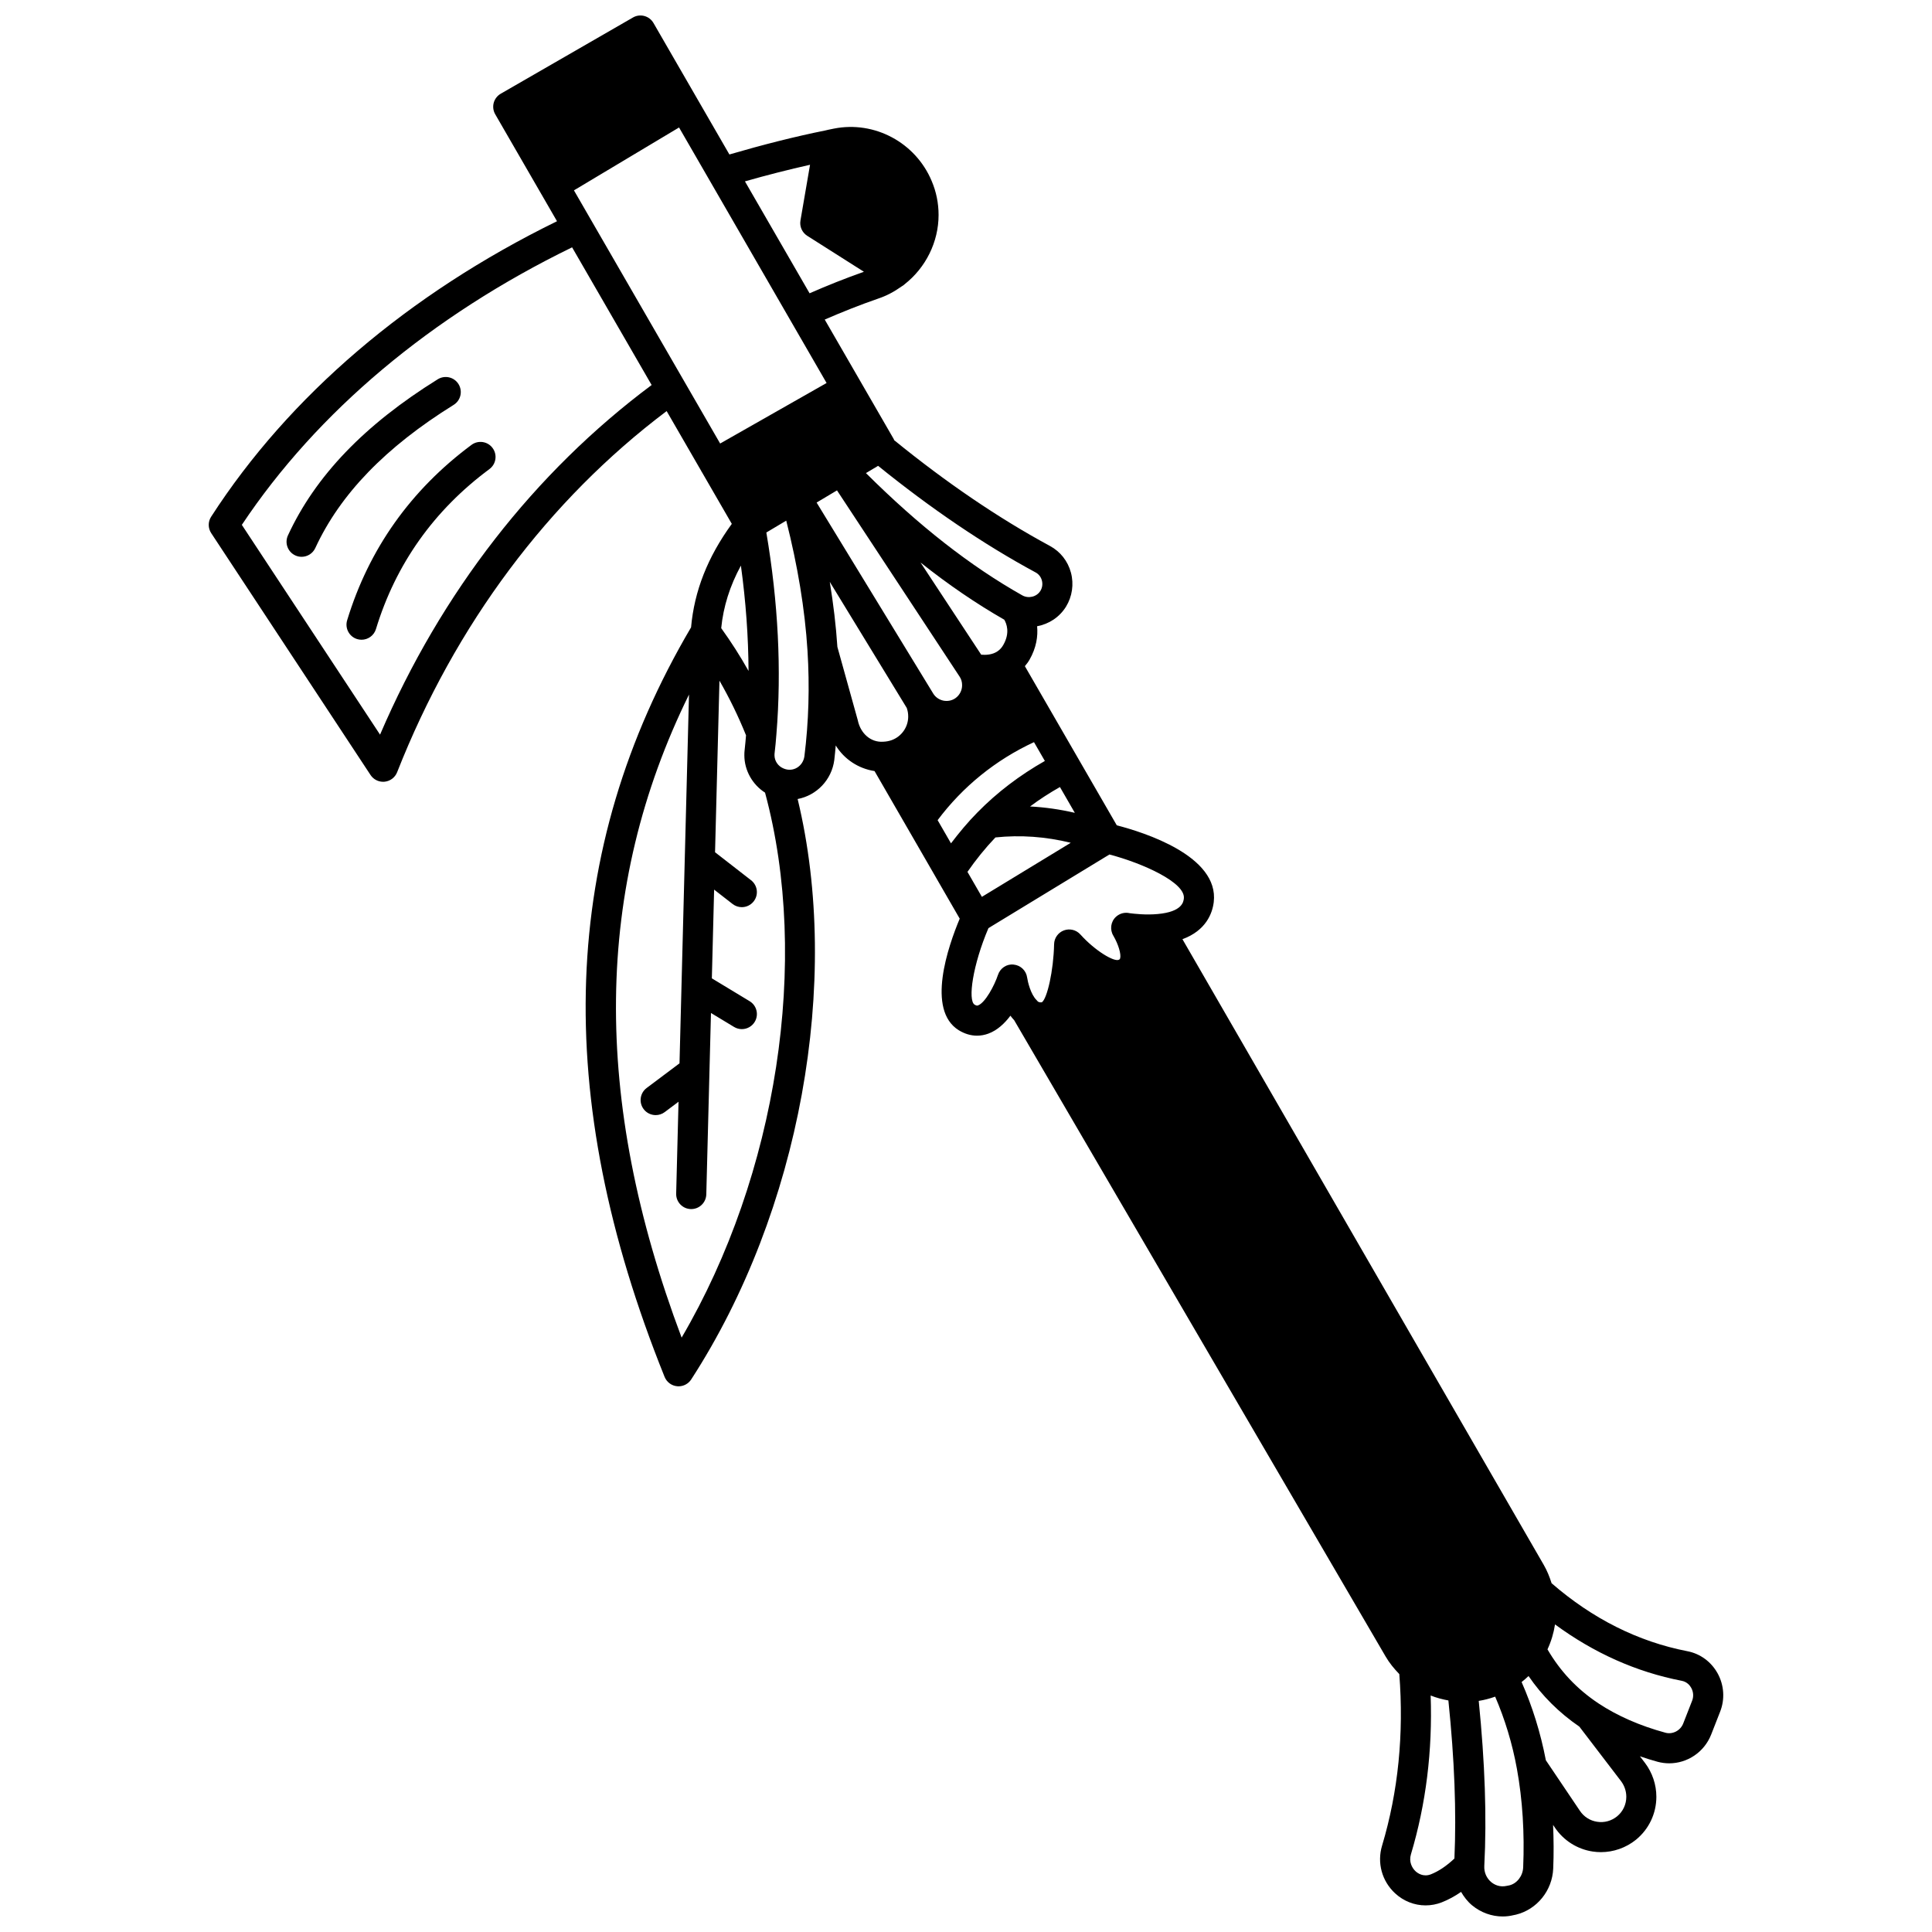 <?xml version="1.0" encoding="UTF-8"?>
<!-- Uploaded to: ICON Repo, www.svgrepo.com, Generator: ICON Repo Mixer Tools -->
<svg width="800px" height="800px" version="1.1" viewBox="144 144 512 512" xmlns="http://www.w3.org/2000/svg">
 <defs>
  <clipPath id="a">
   <path d="m199 148.09h402v503.81h-402z"/>
  </clipPath>
 </defs>
 <path d="m264.23 251.29c1.871-1.164 2.441-3.625 1.281-5.5-1.164-1.875-3.625-2.438-5.5-1.281-19.438 12.086-32.426 25.625-39.707 41.387-0.922 2-0.051 4.371 1.953 5.297 0.543 0.25 1.109 0.367 1.668 0.367 1.508 0 2.953-0.859 3.629-2.32 6.609-14.297 18.605-26.715 36.676-37.949z"/>
 <path d="m268.96 261.89c-16.109 11.953-27.199 27.594-32.965 46.492-0.637 2.106 0.547 4.34 2.652 4.984 0.391 0.117 0.777 0.172 1.164 0.172 1.711 0 3.293-1.105 3.82-2.824 5.246-17.234 15.375-31.504 30.082-42.41 1.77-1.312 2.141-3.816 0.824-5.582-1.309-1.773-3.816-2.133-5.578-0.832z"/>
 <g clip-path="url(#a)">
  <path d="m599.18 587.45c-1.699-3.082-4.633-5.223-8.031-5.867-13.047-2.531-25.133-8.609-35.961-18.012-0.523-1.652-1.168-3.273-2.047-4.805l-95.781-165.87c6.273-2.297 7.949-6.894 8.297-9.844 1.438-12.211-18.516-18.48-25.695-20.332l-24.359-42.176c0.438-0.547 0.883-1.09 1.227-1.703 1.836-3.211 2.262-6.246 2.016-8.879 3.141-0.586 5.918-2.383 7.656-5.184 1.648-2.684 2.129-5.965 1.309-9.016-0.816-3.066-2.793-5.574-5.566-7.078-13.547-7.316-27.434-16.758-41.289-28.035-0.039-0.082-0.039-0.18-0.086-0.258l-18.309-31.703c4.594-1.988 9.32-3.883 14.207-5.57 2.184-0.73 4.231-1.828 6.129-3.184 0.004-0.004 0.008-0.004 0.012-0.008 0.164-0.117 0.344-0.199 0.5-0.32 0.102-0.074 0.184-0.164 0.281-0.238 0.012-0.008 0.02-0.02 0.031-0.027 5.637-4.418 9.012-11.242 9.012-18.363 0-3.129-0.613-6.164-1.828-9.008-4.254-10.16-15.105-16.02-25.887-13.891l-0.637 0.129c-0.59 0.117-1.176 0.238-1.559 0.344-8.164 1.641-16.758 3.828-25.523 6.387l-20.117-34.836c-1.102-1.906-3.539-2.57-5.445-1.461l-35.035 20.195c-0.918 0.531-1.59 1.406-1.863 2.422-0.27 1.027-0.129 2.113 0.402 3.031l16.371 28.34c-39.316 19.25-70.961 46.246-91.656 78.305-0.859 1.328-0.852 3.035 0.02 4.359l42.219 64.09c0.746 1.129 2 1.797 3.332 1.797 0.137 0 0.27-0.008 0.414-0.02 1.48-0.156 2.754-1.121 3.301-2.512 15.398-39.105 40.062-72.086 71.426-95.707l9.188 15.906c0.016 0.031 0.016 0.066 0.031 0.102 0.027 0.051 0.07 0.082 0.105 0.133l7.945 13.75c-6.383 8.777-9.934 17.75-10.797 27.426-34.758 59.016-37.066 124-7.016 198.63 0.559 1.383 1.836 2.344 3.32 2.481 0.129 0.012 0.25 0.02 0.383 0.02 1.344 0 2.606-0.68 3.348-1.82 28.859-44.5 39.867-105.52 28.207-153.82 5.023-0.941 9.035-5.074 9.715-10.352 0.16-1.27 0.258-2.559 0.383-3.836 2.242 3.629 5.984 6.125 10.281 6.781l16.172 28.016c0.02 0.043 0.047 0.074 0.066 0.121l6.336 10.977c-3.098 7.387-8.895 24.172-0.27 29.559 1.574 0.965 3.215 1.453 4.863 1.453 0.992 0 1.996-0.18 2.977-0.539 2.383-0.867 4.328-2.707 5.867-4.754 0.301 0.414 0.637 0.805 0.988 1.18l98.438 168.63c0.988 1.699 2.242 3.231 3.633 4.668 1.234 15.875-0.285 31.164-4.562 45.441-1.379 4.562-0.059 9.41 3.445 12.656 2.266 2.094 5.144 3.199 8.074 3.199 1.441 0 2.898-0.262 4.293-0.809 1.754-0.688 3.457-1.609 5.121-2.766 0.766 1.312 1.688 2.539 2.898 3.543 2.359 1.953 5.234 2.969 8.121 2.969 0.977 0 1.953-0.117 2.91-0.355l0.582-0.117c5.602-1.359 9.676-6.402 9.906-12.246 0.168-3.922 0.125-7.762-0.035-11.547l0.48 0.715c2.285 3.406 5.93 5.723 9.988 6.336 0.73 0.113 1.465 0.168 2.199 0.168 3.344 0 6.637-1.145 9.289-3.281 3.441-2.805 5.414-6.961 5.414-11.395 0-3.207-1.066-6.391-3.012-8.965l-1.344-1.762c1.527 0.516 3.074 1.02 4.68 1.453 1.031 0.273 2.062 0.41 3.082 0.41 4.801 0 9.277-2.938 11.125-7.637l2.356-6.016c1.32-3.332 1.074-7.055-0.66-10.207zm-206.7-226.1c6.66-8.898 15.391-15.969 25.539-20.672l2.879 4.984c-6.602 3.746-12.621 8.289-17.867 13.641-2.527 2.555-4.824 5.328-7.008 8.191zm-57.352-50.883c0.562-5.688 2.285-11.172 5.219-16.578 1.305 9.508 1.98 18.84 2.023 27.922-2.211-3.957-4.641-7.731-7.242-11.344zm-39.027-116.02 27.855-16.664 39.098 67.715-28.207 16.039zm114.04 113.78c0.582 0.98 1.602 3.445-0.254 6.684-0.395 0.703-0.883 1.242-1.527 1.688-1.402 0.961-3.16 1.004-4.328 0.902l-16.082-24.43c7.383 5.875 14.754 10.895 22.191 15.156zm-44.328-34.27 32.523 49.406c0.418 0.621 0.633 1.375 0.633 2.238 0 1.352-0.66 2.625-1.742 3.402-0.93 0.664-2.062 0.887-3.18 0.68-1.129-0.227-2.098-0.891-2.688-1.812l-30.949-50.688zm63.027 85.453c-3.949-0.918-7.91-1.484-11.863-1.684 2.512-1.883 5.16-3.59 7.918-5.152zm-24.629 22.266-3.824-6.621c2.234-3.219 4.699-6.281 7.41-9.125 6.617-0.695 13.301-0.219 19.965 1.418zm15.898-83.848c0.254 0.953 0.113 1.938-0.391 2.758-0.992 1.602-3.168 2.121-4.824 1.18-13.801-7.789-27.391-18.445-41.41-32.391l3.223-1.922c13.984 11.312 28.023 20.844 41.746 28.25 0.824 0.445 1.41 1.203 1.656 2.125zm-61.441-110.16-2.539 14.777c-0.27 1.586 0.434 3.18 1.797 4.047l15.02 9.531c-4.957 1.746-9.758 3.668-14.398 5.703l-17.129-29.66c5.848-1.672 11.598-3.129 17.25-4.398zm-113.95 151.02-36.629-55.594c20.012-30.023 50.184-55.348 87.523-73.547l21.078 36.488c-31.008 23.121-55.781 54.926-71.973 92.652zm79.922 159.8c-23.832-63.332-23.191-119.32 1.953-170.42l-2.516 97.73-8.715 6.539c-1.762 1.324-2.113 3.828-0.793 5.586 0.781 1.047 1.984 1.594 3.195 1.594 0.836 0 1.676-0.258 2.394-0.797l3.66-2.746-0.625 24.355c-0.055 2.203 1.684 4.035 3.891 4.09h0.105c2.156 0 3.926-1.719 3.988-3.891l1.238-48.074 6.117 3.699c0.645 0.391 1.359 0.578 2.062 0.578 1.352 0 2.668-0.688 3.414-1.922 1.141-1.887 0.539-4.34-1.348-5.481l-10.012-6.055 0.602-23.512 4.891 3.805c0.73 0.57 1.594 0.844 2.445 0.844 1.188 0 2.367-0.531 3.152-1.539 1.355-1.742 1.043-4.246-0.699-5.598l-9.543-7.418 1.168-45.465c2.644 4.594 5.004 9.43 7.043 14.477-0.109 1.293-0.223 2.602-0.367 3.856-0.066 0.453-0.078 0.973-0.078 1.426 0 4.043 2.172 7.801 5.484 9.91 12 44.441 3.188 101.24-22.109 144.43zm32.539-154.09c-0.336 2.613-2.934 4.359-5.504 3.266-1.453-0.578-2.426-1.988-2.426-3.516l0.012-0.406c0.207-1.738 0.371-3.473 0.496-5.168v-0.004c1.391-16.973 0.473-34.941-2.668-53.449l5.273-3.144c3.012 11.883 4.949 23.461 5.633 34.445 0.594 9.492 0.316 18.906-0.816 27.977zm14.152-9.496-5.414-19.465c-0.367-5.613-1.066-11.383-2.016-17.234l20.398 33.406 0.074 0.238c0.207 0.621 0.312 1.312 0.312 2.051 0 2.797-1.777 5.312-4.414 6.258-0.68 0.242-1.43 0.379-2.184 0.406-3.324 0.25-6.035-2.195-6.758-5.66zm37.145 67.449c-0.957 2.875-3.391 7.402-5.289 8.094-0.16 0.055-0.367 0.133-0.91-0.203-1.844-1.148-0.477-10.562 3.672-20.277l32.062-19.516c8.871 2.328 20.215 7.453 19.723 11.66-0.102 0.875-0.414 3.527-6.906 4.117-3.168 0.301-6.25-0.07-7.438-0.215-1.246-0.301-2.606 0.008-3.629 0.934-1.445 1.312-1.688 3.465-0.691 5.07 1.305 2.238 2.086 4.84 1.781 5.953-0.039 0.137-0.062 0.227-0.32 0.367-1.219 0.672-6.305-2.34-10.219-6.691-1.094-1.223-2.82-1.645-4.363-1.078-1.535 0.57-2.57 2.023-2.602 3.66-0.141 6.981-1.844 14.492-3.262 15.406-0.43 0.023-0.777-0.031-1.035-0.215-0.105-0.133-0.219-0.254-0.344-0.379-1.578-1.531-2.352-4.914-2.5-5.961-0.242-1.844-1.727-3.273-3.574-3.449-1.848-0.223-3.57 0.953-4.156 2.723zm114.71 238.37c-2.004 0.773-3.496-0.309-4.043-0.812-0.977-0.906-1.816-2.562-1.23-4.496 3.996-13.34 5.734-27.469 5.227-42.086 1.504 0.602 3.086 1.02 4.699 1.312 1.621 15.758 2.144 29.52 1.598 41.891-2.09 1.961-4.148 3.363-6.25 4.191zm24.473-1.863c-0.09 2.309-1.66 4.293-3.637 4.777l-0.59 0.117c-2.059 0.508-3.535-0.387-4.234-0.965-1.258-1.047-1.93-2.606-1.844-4.285 0.672-12.941 0.176-27.305-1.473-43.746 1.48-0.23 2.934-0.621 4.356-1.125 2.582 6.008 4.547 12.418 5.769 19.164 0.004 0.016 0.004 0.035 0.008 0.051 1.473 8.137 2.027 16.879 1.645 26.012zm24.867-13.492c-1.504 1.207-3.367 1.719-5.262 1.426-1.883-0.285-3.5-1.312-4.57-2.902l-9.027-13.402c-1.395-7.277-3.562-14.219-6.426-20.727 0.633-0.508 1.258-1.027 1.836-1.594 3.57 5.231 8.09 9.723 13.473 13.414l11.047 14.453c0.895 1.184 1.391 2.652 1.391 4.137 0 2.031-0.902 3.93-2.461 5.195zm19.895-30.629-2.356 6.023c-0.738 1.875-2.812 2.945-4.691 2.434-6.789-1.848-12.762-4.465-17.754-7.773-5.766-3.832-10.164-8.562-13.52-14.32 0.98-2.106 1.648-4.336 1.996-6.613 10.293 7.562 21.527 12.605 33.551 14.938 1.469 0.273 2.227 1.297 2.551 1.883 0.582 1.059 0.668 2.309 0.223 3.43z"/>
 </g>
</svg>